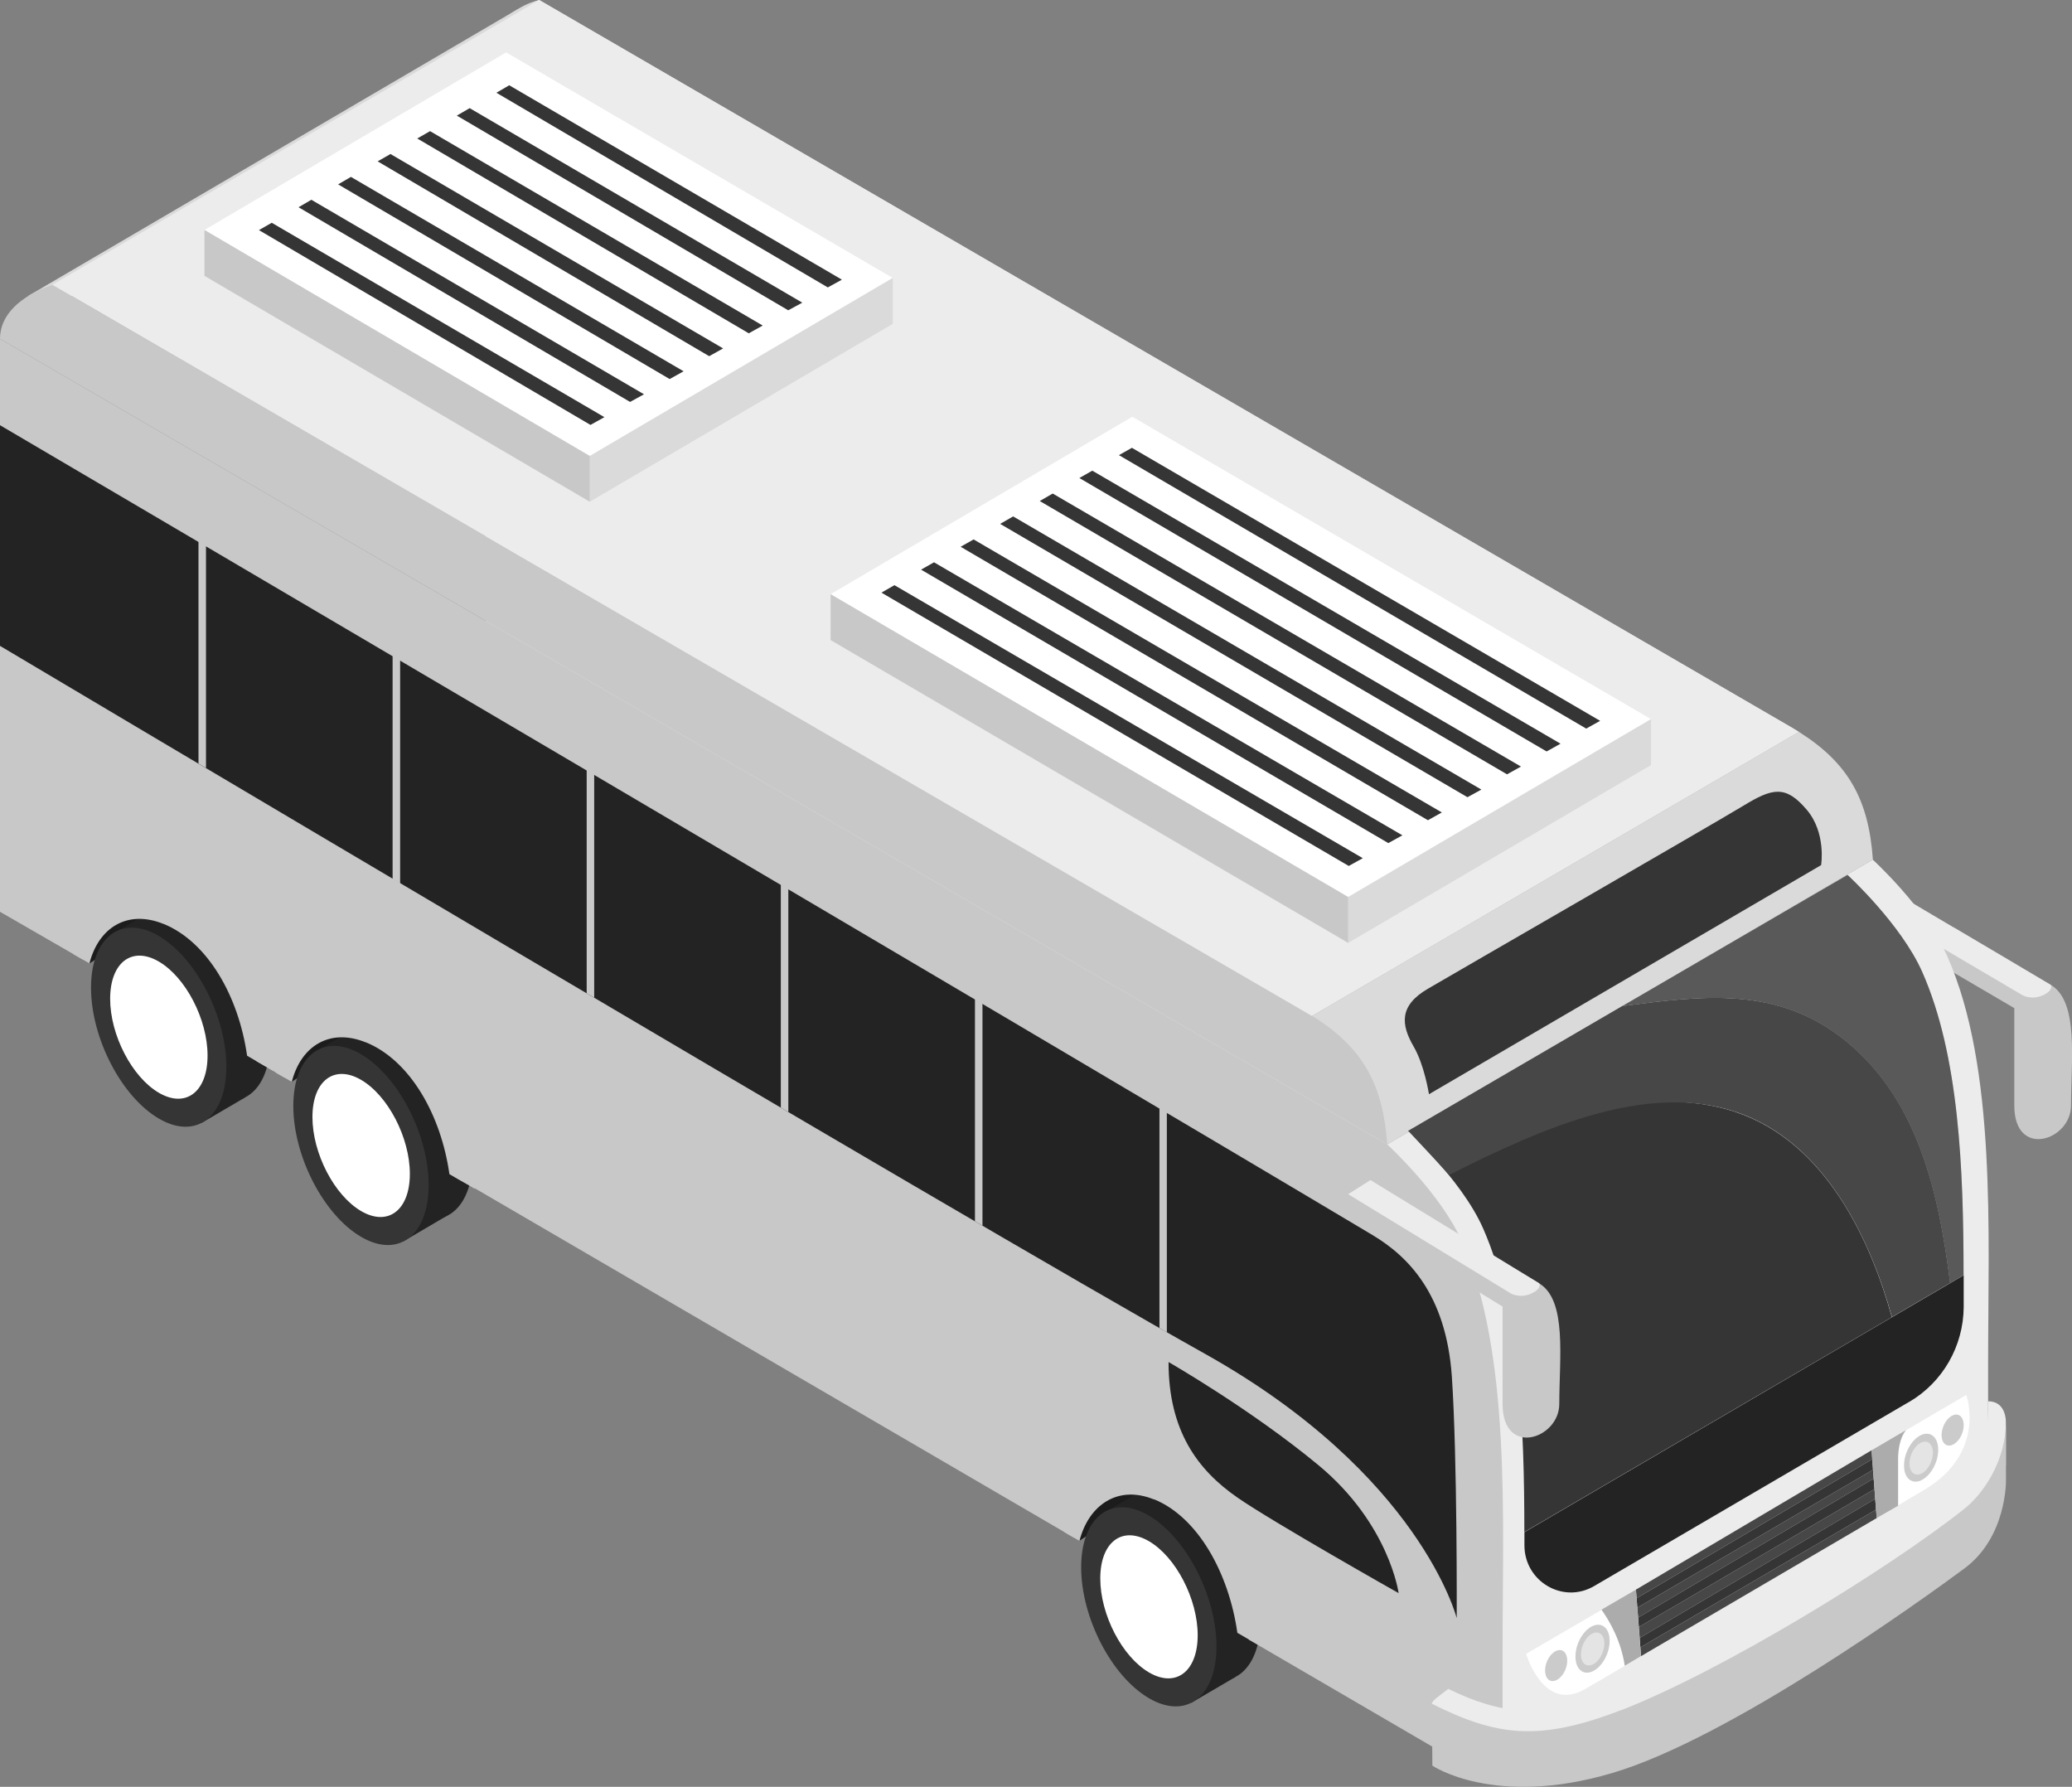 <svg width="138" height="119" viewBox="0 0 138 119" fill="none" xmlns="http://www.w3.org/2000/svg">
<rect x="0" y="0" width="138" height="119" fill="#808080" stroke="none"/>
<g clip-path="url(#clip0_1455_2247)">
<path d="M130.119 61.761C131.901 62.805 135.428 64.892 136.598 65.597C138.464 66.725 137.935 70.571 137.935 73.626C137.935 75.958 134.157 77.199 134.157 73.626V67.139L129.646 64.497C129.015 64.13 128.625 63.444 128.625 62.711L130.11 61.761H130.119Z" fill="#C8C8C8"/>
<path d="M136.588 65.597C136.588 65.597 136.802 65.945 136.059 66.284C135.317 66.622 134.714 66.284 134.714 66.284L128.625 62.701L125.887 59.26L136.588 65.597Z" fill="#ECECEC"/>
<path d="M35.912 0L119.298 48.429C119.475 48.533 119.633 48.636 119.8 48.739L87.37 67.656L92.382 76.212L124.728 57.248C124.728 57.248 128.292 60.511 129.703 63.707C132.98 71.116 132.413 82.135 132.413 90.747C132.413 92.656 132.413 98.918 132.413 98.918C132.451 99.519 131.819 99.914 131.309 99.613L32.348 41.397V3.592C32.348 1.006 35.921 0 35.921 0H35.912Z" fill="#ECECEC"/>
<path d="M5.543 63.566L5.97 64.159L10.759 61.019C9.321 60.097 5.729 61.395 5.543 63.566Z" fill="#1C1C1C"/>
<path d="M8.984 64.065C8.984 67.421 11.008 71.323 13.495 72.78C15.983 74.238 17.997 72.686 17.997 69.33C17.997 65.973 15.973 62.072 13.486 60.614C10.998 59.166 8.984 60.708 8.984 64.065Z" fill="#232323"/>
<path d="M16.32 73.091L13.397 74.802L7.93 61.94L10.965 60.182L16.32 73.091Z" fill="#232323"/>
<path d="M6.062 65.776C6.062 69.132 8.086 73.034 10.573 74.491C13.061 75.948 15.075 74.397 15.075 71.041C15.075 67.684 13.052 63.782 10.564 62.325C8.077 60.877 6.062 62.419 6.062 65.776Z" fill="#353535"/>
<path d="M7.336 66.519C7.336 68.935 8.793 71.737 10.585 72.78C12.376 73.824 13.824 72.714 13.824 70.298C13.824 67.882 12.367 65.08 10.575 64.036C8.784 62.993 7.336 64.102 7.336 66.519Z" fill="white"/>
<path d="M19.008 71.398L19.435 72.047L24.224 68.85C22.785 67.929 19.193 69.226 19.008 71.398Z" fill="#1C1C1C"/>
<path d="M22.457 71.943C22.457 75.3 24.48 79.201 26.968 80.659C29.455 82.116 31.47 80.565 31.47 77.208C31.47 73.852 29.446 69.95 26.959 68.493C24.471 67.035 22.457 68.587 22.457 71.943Z" fill="#232323"/>
<path d="M29.781 80.96L26.867 82.671L21.391 69.809L24.426 68.06L29.781 80.96Z" fill="#232323"/>
<path d="M19.535 73.654C19.535 77.011 21.559 80.912 24.046 82.37C26.534 83.827 28.548 82.276 28.548 78.919C28.548 75.563 26.524 71.661 24.037 70.204C21.549 68.746 19.535 70.298 19.535 73.654Z" fill="#353535"/>
<path d="M20.809 74.397C20.809 76.813 22.266 79.615 24.057 80.659C25.849 81.702 27.297 80.593 27.297 78.177C27.297 75.76 25.839 72.959 24.048 71.915C22.256 70.871 20.809 71.981 20.809 74.397Z" fill="white"/>
<path d="M71.461 102.02L71.888 102.612L76.677 99.472C75.239 98.551 71.647 99.848 71.461 102.02Z" fill="#1C1C1C"/>
<path d="M74.93 102.669C74.93 106.025 76.953 109.927 79.441 111.384C81.928 112.842 83.942 111.29 83.942 107.934C83.942 104.577 81.919 100.676 79.431 99.218C76.944 97.77 74.93 99.312 74.93 102.669Z" fill="#232323"/>
<path d="M82.266 111.694L79.342 113.406L73.875 100.544L76.91 98.786L82.266 111.694Z" fill="#232323"/>
<path d="M72.008 104.38C72.008 107.736 74.031 111.638 76.519 113.095C79.006 114.553 81.02 113.001 81.02 109.645C81.02 106.288 78.997 102.387 76.509 100.929C74.022 99.472 72.008 101.023 72.008 104.38Z" fill="#353535"/>
<path d="M73.281 105.123C73.281 107.539 74.739 110.341 76.53 111.384C78.321 112.428 79.769 111.318 79.769 108.902C79.769 106.486 78.312 103.684 76.521 102.64C74.729 101.597 73.281 102.706 73.281 105.123Z" fill="white"/>
<path d="M1.867 19.716L34.019 0.884C34.019 0.884 34.715 0.47 34.956 0.348C35.374 0.141 35.912 0 35.912 0L4.253 20.035L1.867 19.716Z" fill="#DADADA"/>
<path d="M87.379 67.656L119.809 48.74C123.076 50.799 124.459 53.215 124.738 57.248L92.391 76.212L87.379 67.656Z" fill="#DADADA"/>
<path d="M99.797 118.248L132.153 99.557L127.661 67.346L92.391 76.212L99.797 118.248Z" fill="#ECECEC"/>
<path d="M127.139 93.37L106.172 105.63C104.102 106.843 101.522 105.32 101.531 102.904C101.531 102.612 101.531 102.33 101.531 102.039L130.787 84.927C130.787 85.632 130.787 86.347 130.787 87.043C130.769 89.656 129.386 92.063 127.149 93.37H127.139Z" fill="#232323"/>
<path d="M115.596 74.059C121.675 76.08 124.627 82.775 126.001 87.72L101.525 102.03C101.525 94.95 101.228 87.372 98.777 81.806C98.035 80.123 96.698 78.431 95.594 77.199C101.534 74.651 109.711 72.103 115.586 74.05L115.596 74.059Z" fill="#353535"/>
<path d="M108.058 66.998C113.311 66.33 118.416 65.587 123.029 69.395C127.782 73.316 129.146 79.531 129.888 85.444L126.009 87.71C124.626 82.765 121.674 76.071 115.604 74.049C109.719 72.094 102.916 75.008 96.511 78.252C95.518 77.142 93.82 75.347 93.82 75.347L93.773 75.318L108.067 66.988L108.058 66.998Z" fill="#474747"/>
<path d="M123.018 69.405C118.405 65.597 113.3 66.33 108.047 67.007L123.037 58.273H123.055C123.055 58.273 126.62 61.545 128.03 64.742C130.481 70.289 130.778 77.857 130.778 84.927L129.877 85.454C129.135 79.54 127.761 73.325 123.018 69.405Z" fill="#474747"/>
<path opacity="0.2" d="M123.018 69.405C118.405 65.597 113.3 66.33 108.047 67.007L123.037 58.273H123.055C123.055 58.273 126.62 61.545 128.03 64.742C130.481 70.289 130.778 77.857 130.778 84.927L129.877 85.454C129.135 79.54 127.761 73.325 123.018 69.405Z" fill="#A4A4A4"/>
<path d="M97.365 82.671C100.641 90.08 100.075 101.099 100.075 109.711C100.075 111.62 100.075 117.562 100.075 117.562C100.112 118.164 99.481 118.558 98.971 118.258L82.44 108.555L82.069 104.098L77.827 99.247L72.898 99.153L70.847 101.861L29.943 77.895C29.943 77.895 29.831 74.106 29.265 73.025C26.87 68.427 23.511 66.923 21.404 67.929C20.448 68.39 19.018 71.493 19.018 71.493L17.115 70.383C17.115 70.383 16.484 65.701 14.155 62.786C12.512 60.727 9.337 60.097 7.936 60.182C6.906 60.248 5.55 63.604 5.55 63.604L0 60.361V22.565L92.39 76.212C92.39 76.212 95.954 79.475 97.365 82.671Z" fill="#C8C8C8"/>
<path d="M3.49 18.964L86.96 67.393C90.589 69.518 92.102 71.972 92.39 76.212L0 22.565C0 19.979 3.49 18.973 3.49 18.973V18.964Z" fill="#C8C8C8"/>
<path d="M81.891 103.995L97.521 113.105V117.562L83.171 109.194C83.274 107.511 82.735 105.584 81.891 103.985V103.995Z" fill="#C8C8C8"/>
<path d="M28.957 73.137L73.49 99.096C72.971 99.416 72.516 99.886 72.172 100.356C71.718 100.976 71.579 101.672 71.513 102.396L30.683 78.59C30.683 76.804 30.061 74.66 28.966 73.128L28.957 73.137Z" fill="#C8C8C8"/>
<path d="M15.665 65.39L21.29 68.671C20.706 68.925 20.176 69.254 19.787 69.771C19.387 70.307 19.118 71.05 18.979 71.783L17.095 70.683C17.049 68.812 16.603 66.979 15.656 65.39H15.665Z" fill="#C8C8C8"/>
<path d="M7.77 60.784C7.195 61 6.675 61.254 6.239 61.808C5.775 62.41 5.728 63.19 5.533 63.914L-0.008 60.718V56.261L7.761 60.793L7.77 60.784Z" fill="#C8C8C8"/>
<path d="M35.909 0L3.488 18.964L87.376 67.656L119.806 48.739L35.909 0Z" fill="#ECECEC"/>
<path d="M97.021 107.765C97.021 107.765 94.599 98.193 80.259 90.164C63.747 80.922 0 43.014 0 43.014V28.318C0 28.318 68.62 68.653 91.406 82.248C93.763 83.658 96.316 86.178 96.697 91.678C97.068 97.178 97.021 107.765 97.021 107.765Z" fill="#232323"/>
<path d="M76.851 99.858C74.457 98.88 72.508 100.224 71.895 102.622C71.412 102.349 71.069 102.142 70.856 102.011C71.672 98.786 74.132 97.094 77.121 98.306C80.731 99.773 83.627 104.794 83.961 109.645C83.794 109.495 83.284 109.269 82.411 108.742C81.854 104.812 79.812 101.052 76.861 99.848L76.851 99.858Z" fill="#C8C8C8"/>
<path d="M24.372 69.424C21.978 68.446 20.047 69.649 19.435 72.047C18.952 71.774 18.581 71.558 18.367 71.436C19.184 68.211 21.644 66.66 24.632 67.872C28.243 69.339 31.287 74.322 31.612 79.183C31.445 79.032 30.805 78.722 29.932 78.196C29.375 74.266 27.324 70.618 24.363 69.414L24.372 69.424Z" fill="#C8C8C8"/>
<path d="M10.896 61.535C8.501 60.558 6.571 61.761 5.958 64.159C5.475 63.886 5.104 63.67 4.891 63.547C5.707 60.323 8.167 58.771 11.156 59.984C14.766 61.451 17.811 66.434 18.136 71.295C17.968 71.144 17.328 70.834 16.456 70.308C15.899 66.377 13.847 62.73 10.887 61.526L10.896 61.535Z" fill="#C8C8C8"/>
<path d="M64.934 81.336L65.435 81.628V66.03H64.934V81.336Z" fill="#C8C8C8"/>
<path d="M77.223 88.444L77.715 88.735V72.329H77.223V88.444Z" fill="#C8C8C8"/>
<path d="M52.004 73.767L52.505 74.059V57.888H52.004V73.767Z" fill="#C8C8C8"/>
<path d="M39.575 50.479V66.443L39.074 66.152V50.225C39.241 50.319 39.408 50.394 39.575 50.479Z" fill="#C8C8C8"/>
<path d="M26.65 42.675V58.847L26.148 58.555V42.299C26.316 42.422 26.483 42.544 26.65 42.675Z" fill="#C8C8C8"/>
<path d="M13.72 34.571V51.146L13.219 50.855V34.279C13.386 34.373 13.553 34.477 13.72 34.58V34.571Z" fill="#C8C8C8"/>
<path d="M108.957 105.866L124.652 96.586L124.699 97.178L109.003 106.439L108.957 105.866Z" fill="#474747"/>
<path d="M109.051 107.069L124.746 97.883L124.793 98.466L109.106 107.727L109.051 107.069Z" fill="#474747"/>
<path d="M124.996 101.099L109.3 110.294L109.254 109.711L124.949 100.535L124.996 101.099Z" fill="#474747"/>
<path d="M124.848 99.171L124.894 99.82L109.208 109.081L109.152 108.357L124.848 99.171Z" fill="#474747"/>
<path d="M124.949 100.535L109.253 109.711L109.207 109.081L124.893 99.82L124.949 100.535Z" fill="#353535"/>
<path d="M109.105 107.727L124.792 98.466L124.847 99.171L109.152 108.357L109.105 107.727Z" fill="#353535"/>
<path d="M109.004 106.439L124.699 97.178L124.746 97.883L109.05 107.069L109.004 106.439Z" fill="#353535"/>
<path d="M96.037 81.637C97.819 82.681 101.346 84.768 102.516 85.473C104.381 86.601 103.852 90.447 103.852 93.502C103.852 95.834 100.075 97.075 100.075 93.502V87.015L90.802 81.327C90.171 80.96 89.781 80.274 89.781 79.54L96.028 81.637H96.037Z" fill="#C8C8C8"/>
<path d="M102.514 85.464C102.514 85.464 102.728 85.811 101.985 86.15C101.243 86.488 100.639 86.15 100.639 86.15L89.789 79.531L91.274 78.591L102.514 85.464Z" fill="#ECECEC"/>
<path d="M109.962 47.893L89.793 59.74L55.32 39.573L75.415 27.754L109.962 47.893Z" fill="white"/>
<path d="M106.573 48.006L105.645 48.523L74.523 30.312L75.387 29.823L106.573 48.006Z" fill="#353535"/>
<path d="M103.936 49.529L103.008 50.046L71.887 31.835L72.75 31.346L103.936 49.529Z" fill="#353535"/>
<path d="M101.3 51.052L100.371 51.569L69.25 33.367L70.113 32.869L101.3 51.052Z" fill="#353535"/>
<path d="M98.663 52.585L97.735 53.093L66.613 34.89L67.477 34.392L98.663 52.585Z" fill="#353535"/>
<path d="M96.03 54.108L95.102 54.625L63.98 36.414L64.844 35.925L96.03 54.108Z" fill="#353535"/>
<path d="M93.403 55.631L92.465 56.148L61.344 37.937L62.207 37.448L93.403 55.631Z" fill="#353535"/>
<path d="M90.766 57.154L89.829 57.671L58.707 39.469L59.57 38.971L90.766 57.154Z" fill="#353535"/>
<path d="M109.962 47.893V50.949L89.793 62.795V59.739L109.962 47.893Z" fill="#DADADA"/>
<path d="M55.32 39.573V42.628L89.793 62.795V59.74L55.32 39.573Z" fill="#C8C8C8"/>
<path d="M59.459 18.512L39.281 30.368L13.617 15.316L33.712 3.488L59.459 18.512Z" fill="white"/>
<path d="M56.072 18.625L55.134 19.142L33.062 6.177L33.916 5.679L56.072 18.625Z" fill="#353535"/>
<path d="M53.435 20.157L52.498 20.665L30.426 7.7L31.28 7.202L53.435 20.157Z" fill="#353535"/>
<path d="M50.798 21.681L49.87 22.198L27.789 9.223L28.643 8.734L50.798 21.681Z" fill="#353535"/>
<path d="M48.162 23.204L47.233 23.721L25.152 10.746L26.006 10.257L48.162 23.204Z" fill="#353535"/>
<path d="M45.529 24.727L44.601 25.244L22.52 12.279L23.373 11.781L45.529 24.727Z" fill="#353535"/>
<path d="M42.892 26.259L41.964 26.767L19.883 13.802L20.737 13.304L42.892 26.259Z" fill="#353535"/>
<path d="M40.255 27.782L39.327 28.299L17.246 15.325L18.1 14.836L40.255 27.782Z" fill="#353535"/>
<path d="M59.46 18.513V21.568L39.281 33.415V30.369L59.46 18.513Z" fill="#DADADA"/>
<path d="M13.617 15.316V18.372L39.281 33.415V30.368L13.617 15.316Z" fill="#C8C8C8"/>
<path d="M106.675 107.201C107.223 107.972 107.975 109.269 108.225 110.933C107.195 111.544 106.016 112.24 105.487 112.532C102.777 114.026 101.645 110.143 101.645 110.143L106.675 107.21V107.201Z" fill="white"/>
<path d="M108.957 105.866L109.291 110.294C108.984 110.473 108.604 110.698 108.214 110.933C107.963 109.279 107.212 107.972 106.664 107.201L108.957 105.866Z" fill="#ACACAC"/>
<path d="M126.354 95.599L130.957 92.9C130.957 92.9 132.359 96.755 128.117 99.247C127.198 99.783 126.79 100.027 126.094 100.45V97.338C126.094 96.783 126.214 96.153 126.354 95.599Z" fill="white"/>
<path d="M124.654 96.586L126.946 95.242C126.519 95.768 126.417 96.614 126.417 97.169V100.281C126.12 100.46 125.443 100.826 124.988 101.099L124.645 96.586H124.654Z" fill="#ACACAC"/>
<path d="M107.205 109.335C107.186 110.181 106.657 111.065 106.026 111.328C105.395 111.582 104.903 111.112 104.931 110.266C104.949 109.419 105.478 108.536 106.11 108.272C106.741 108.019 107.233 108.489 107.205 109.335Z" fill="#CBCBCB"/>
<path d="M106.853 109.504C106.834 110.087 106.472 110.698 106.046 110.867C105.609 111.046 105.275 110.717 105.294 110.134C105.312 109.551 105.674 108.94 106.101 108.771C106.537 108.592 106.872 108.921 106.853 109.504Z" fill="#E4E4E4"/>
<path d="M129.088 96.614C129.069 97.46 128.54 98.344 127.909 98.607C127.278 98.861 126.786 98.391 126.814 97.545C126.832 96.699 127.361 95.815 127.992 95.552C128.624 95.298 129.115 95.768 129.088 96.614Z" fill="#CBCBCB"/>
<path d="M128.736 96.793C128.717 97.376 128.355 97.987 127.928 98.156C127.492 98.335 127.158 98.006 127.177 97.423C127.195 96.84 127.557 96.229 127.984 96.059C128.42 95.881 128.754 96.21 128.736 96.793Z" fill="#E4E4E4"/>
<path d="M104.382 110.623C104.373 111.168 104.03 111.751 103.621 111.911C103.213 112.08 102.897 111.77 102.906 111.224C102.916 110.679 103.259 110.096 103.668 109.936C104.076 109.767 104.392 110.077 104.382 110.623Z" fill="#CBCBCB"/>
<path d="M130.788 94.941C130.779 95.486 130.436 96.069 130.027 96.229C129.619 96.398 129.303 96.088 129.313 95.542C129.331 94.997 129.665 94.414 130.074 94.254C130.482 94.085 130.798 94.395 130.788 94.941Z" fill="#CBCBCB"/>
<path d="M108.171 112.663C114.649 110.153 125.017 103.477 130.047 99.726C131.3 98.795 132.424 97.112 132.424 93.323C133.593 93.323 133.593 94.621 133.593 94.621V97.573C133.593 97.573 133.157 101.437 130.409 103.477C127.662 105.518 115.225 114.478 107.604 116.725C99.984 118.972 95.854 116.038 95.854 116.038L95.371 113.49C95.371 113.34 95.492 113.218 95.872 112.926L96.457 112.475C99.752 114.083 102.88 114.722 108.171 112.672V112.663Z" fill="#ECECEC"/>
<path d="M107.929 113.913C114.603 111.337 125.778 104.502 130.836 100.478C132.043 99.519 133.602 97.366 133.602 94.621V98.607C133.602 98.607 133.667 102.358 130.836 104.455C128.005 106.552 115.197 115.784 107.354 118.088C99.511 120.401 95.399 117.589 95.399 117.589L95.371 113.471C99.659 115.615 102.481 116.01 107.929 113.904V113.913Z" fill="#C8C8C8"/>
<path d="M77.828 90.71C77.828 90.71 83.295 93.84 87.806 97.573C92.53 101.484 93.152 106.1 93.152 106.1C93.152 106.1 84.724 101.343 82.404 99.726C79.759 97.892 77.828 95.279 77.828 90.71Z" fill="#232323"/>
<path d="M121.291 57.605C121.291 57.605 121.644 55.462 120.326 53.92C118.915 52.256 118.033 52.491 116.103 53.666C114.172 54.841 96.741 64.882 95.098 65.851C93.158 66.979 93.316 68.258 94.151 69.696C94.875 70.937 95.172 72.874 95.172 72.874L121.291 57.615V57.605Z" fill="#353535"/>
</g>
<defs>
<clipPath id="clip0_1455_2247">
<rect width="138" height="119" fill="white"/>
</clipPath>
</defs>
</svg>
